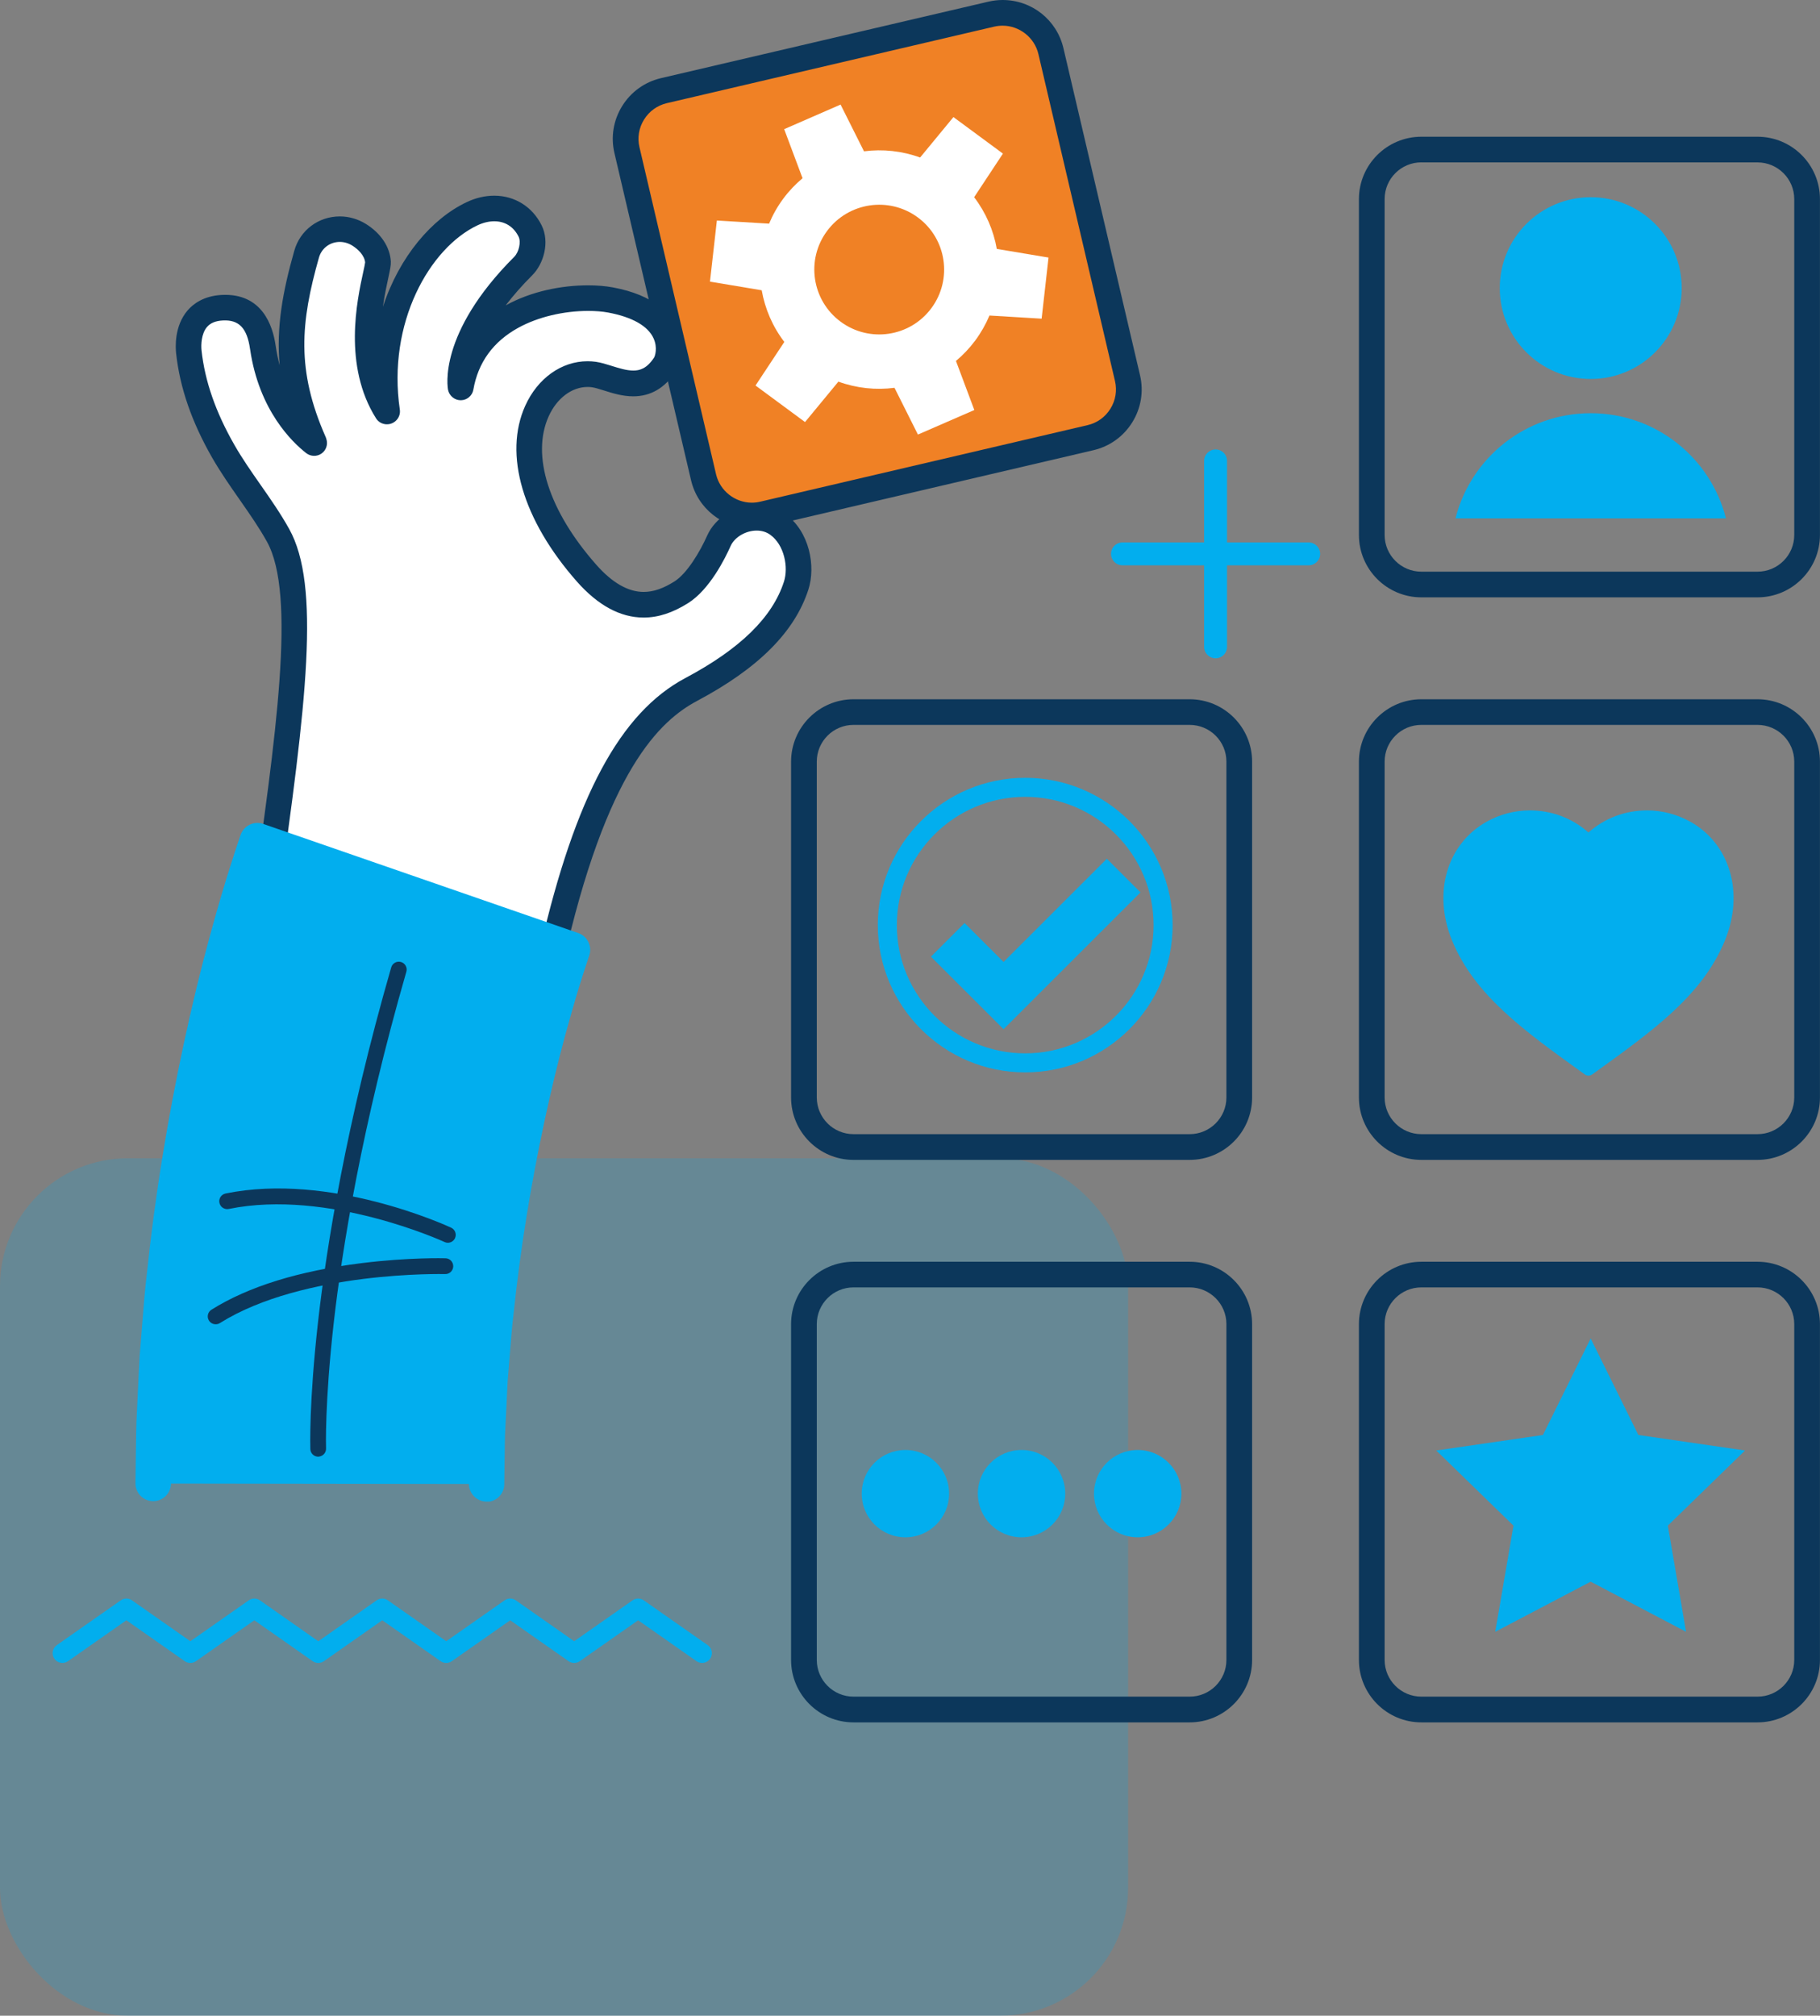 <?xml version="1.0" encoding="UTF-8"?>
<svg xmlns="http://www.w3.org/2000/svg" width="242" height="268" viewBox="0 0 242 268" fill="none">
  <rect x="0" y="0" width="242" height="268" fill="#808080" stroke="none"/>
  <rect y="154" width="150" height="114" rx="17" fill="#02AEEE" fill-opacity="0.2"></rect>
  <g clip-path="url(#clip0_4053_303)">
    <path d="M233.69 79.421H188.995C184.413 79.421 180.692 75.697 180.692 71.126V26.474C180.692 21.902 184.419 18.178 188.995 18.178H233.69C238.272 18.178 241.994 21.902 241.994 26.474V71.126C241.994 75.703 238.266 79.421 233.69 79.421ZM188.995 21.586C186.299 21.586 184.109 23.774 184.109 26.467V71.126C184.109 73.819 186.299 76.007 188.995 76.007H233.69C236.386 76.007 238.576 73.819 238.576 71.126V26.474C238.576 23.78 236.386 21.593 233.69 21.593H188.995V21.586Z" fill="#0C375B"></path>
    <path d="M158.186 154.214H113.491C108.909 154.214 105.187 150.489 105.187 145.918V101.266C105.187 96.695 108.915 92.971 113.491 92.971H158.186C162.768 92.971 166.489 96.695 166.489 101.266V145.918C166.489 150.496 162.762 154.214 158.186 154.214ZM113.491 96.379C110.795 96.379 108.605 98.566 108.605 101.26V145.912C108.605 148.605 110.795 150.793 113.491 150.793H158.186C160.882 150.793 163.072 148.605 163.072 145.912V101.26C163.072 98.566 160.882 96.379 158.186 96.379H113.491Z" fill="#0C375B"></path>
    <path d="M233.69 154.214H188.995C184.413 154.214 180.692 150.489 180.692 145.918V101.266C180.692 96.695 184.419 92.971 188.995 92.971H233.69C238.272 92.971 241.994 96.695 241.994 101.266V145.918C241.994 150.496 238.266 154.214 233.69 154.214ZM188.995 96.379C186.299 96.379 184.109 98.566 184.109 101.26V145.912C184.109 148.605 186.299 150.793 188.995 150.793H233.69C236.386 150.793 238.576 148.605 238.576 145.912V101.26C238.576 98.566 236.386 96.379 233.69 96.379H188.995Z" fill="#0C375B"></path>
    <path d="M158.186 229H113.491C108.909 229 105.187 225.276 105.187 220.704V176.053C105.187 171.475 108.915 167.757 113.491 167.757H158.186C162.768 167.757 166.489 171.481 166.489 176.053V220.704C166.489 225.282 162.762 229 158.186 229ZM113.491 171.165C110.795 171.165 108.605 173.353 108.605 176.046V220.698C108.605 223.392 110.795 225.579 113.491 225.579H158.186C160.882 225.579 163.072 223.392 163.072 220.698V176.046C163.072 173.353 160.882 171.165 158.186 171.165H113.491Z" fill="#0C375B"></path>
    <path d="M233.69 229H188.995C184.413 229 180.692 225.276 180.692 220.704V176.053C180.692 171.475 184.419 167.757 188.995 167.757H233.69C238.272 167.757 241.994 171.481 241.994 176.053V220.704C241.994 225.282 238.266 229 233.69 229ZM188.995 171.165C186.299 171.165 184.109 173.353 184.109 176.046V220.698C184.109 223.392 186.299 225.579 188.995 225.579H233.69C236.386 225.579 238.576 223.392 238.576 220.698V176.046C238.576 173.353 236.386 171.165 233.69 171.165H188.995Z" fill="#0C375B"></path>
    <path d="M73.156 127.93C78.523 103.846 85.162 95.26 91.915 91.662C97.852 88.5 103.826 84.138 105.858 77.865C106.675 75.355 105.991 71.587 103.44 69.734C100.776 67.793 96.782 69.222 95.586 71.903C95.055 73.104 93.105 77.157 90.586 78.751C87.713 80.565 83.264 82.171 78.004 76.222C64.252 60.655 71.916 48.78 78.979 49.805C81.479 50.165 85.485 52.934 88.397 48.471C89.219 47.206 90.175 41.56 81.156 39.884C75.948 38.917 63.176 40.485 61.239 51.518C61.239 51.518 59.904 45.037 69.568 35.37C70.656 34.276 71.182 32.145 70.473 30.716C69.005 27.744 65.764 27.005 62.764 28.421C56.182 31.525 49.575 41.857 51.461 54.718L51.442 54.743C46.436 46.795 50.334 36.236 50.252 34.864C50.163 33.334 49.031 32.031 47.739 31.222C45.056 29.553 41.607 30.824 40.765 33.802C38.227 42.742 37.6 49.419 41.733 58.796L41.771 58.922C39.41 57.082 35.949 53.074 34.949 46.239C34.778 45.075 34.24 40.675 29.544 40.921C24.962 41.168 24.955 45.531 25.094 46.795C25.613 51.537 27.297 55.862 29.683 60.022C31.898 63.898 34.809 67.313 36.961 71.182C41.062 78.548 38.676 96.062 35.044 121.417L73.138 127.942L73.156 127.93Z" fill="white"></path>
    <path d="M73.163 129.637C73.068 129.637 72.973 129.63 72.872 129.611L34.778 123.086C33.866 122.928 33.246 122.075 33.373 121.164C36.746 97.631 39.404 79.041 35.487 72.004C34.423 70.095 33.176 68.312 31.86 66.427C30.62 64.651 29.335 62.811 28.215 60.863C25.487 56.096 23.917 51.55 23.417 46.978C23.329 46.169 23.17 43.362 24.93 41.288C25.677 40.415 27.063 39.347 29.468 39.214C34.866 38.936 36.271 43.33 36.645 45.916L36.657 45.986C36.79 46.909 36.974 47.769 37.189 48.572C36.721 43.545 37.581 38.784 39.132 33.334C39.904 30.602 42.341 28.775 45.189 28.775C46.404 28.775 47.6 29.123 48.651 29.774C50.644 31.013 51.853 32.834 51.967 34.763C51.992 35.262 51.866 35.857 51.632 36.944C51.423 37.905 51.132 39.233 50.916 40.788C53.113 34.074 57.467 29.041 62.049 26.878C63.252 26.309 64.492 26.018 65.72 26.018C68.441 26.018 70.796 27.491 72.017 29.957C73.138 32.215 72.27 35.092 70.789 36.577C69.365 38 68.201 39.347 67.239 40.605C70.638 38.727 74.644 37.937 78.22 37.937C79.397 37.937 80.523 38.032 81.479 38.209C87.074 39.246 89.238 41.775 90.067 43.716C91.017 45.929 90.612 48.218 89.833 49.406C88.409 51.588 86.517 52.694 84.201 52.694C82.77 52.694 81.46 52.283 80.302 51.917C79.707 51.727 79.15 51.556 78.739 51.493C78.536 51.461 78.334 51.449 78.131 51.449C76.03 51.449 74.049 52.941 72.96 55.344C70.606 60.554 72.973 67.939 79.289 75.09C81.403 77.486 83.523 78.7 85.58 78.7C86.871 78.7 88.169 78.257 89.675 77.309C91.365 76.24 93.074 73.357 94.029 71.214C95.099 68.811 97.801 67.129 100.605 67.129C102.016 67.129 103.346 67.553 104.447 68.356C107.637 70.676 108.497 75.279 107.485 78.397C105.662 84.024 100.827 88.861 92.719 93.173C87.814 95.784 80.625 102.265 74.821 128.303C74.644 129.093 73.941 129.637 73.156 129.637H73.163ZM36.993 120.001L71.853 125.976C76.511 105.831 82.485 94.754 91.118 90.157C98.409 86.281 102.7 82.089 104.238 77.341C104.858 75.418 104.289 72.459 102.434 71.113C101.915 70.733 101.301 70.544 100.605 70.544C99.156 70.544 97.668 71.422 97.15 72.592C96.403 74.274 94.358 78.384 91.498 80.186C89.454 81.476 87.517 82.108 85.58 82.108C82.498 82.108 79.523 80.502 76.726 77.341C69.498 69.153 66.922 60.402 69.846 53.934C71.492 50.292 74.669 48.028 78.131 48.028C78.498 48.028 78.865 48.053 79.232 48.104C79.916 48.205 80.606 48.42 81.333 48.648C82.302 48.951 83.302 49.267 84.207 49.267C85.017 49.267 85.979 49.059 86.979 47.529C87.08 47.364 87.472 46.258 86.909 44.999C86.169 43.343 84.074 42.154 80.859 41.553C80.112 41.414 79.201 41.339 78.226 41.339C74.903 41.339 71.511 42.154 68.922 43.577C65.587 45.41 63.574 48.18 62.941 51.803C62.802 52.612 62.106 53.2 61.283 53.213C60.48 53.225 59.752 52.656 59.581 51.853C59.518 51.55 58.176 44.355 68.372 34.15C69.005 33.517 69.302 32.158 68.954 31.462C68.302 30.147 67.157 29.42 65.72 29.42C65.011 29.42 64.245 29.603 63.505 29.951C57.1 32.973 51.474 42.964 53.163 54.452C53.233 54.926 53.1 55.413 52.79 55.78C52.442 56.203 51.91 56.444 51.353 56.412C50.803 56.38 50.296 56.096 50.005 55.628C45.588 48.616 47.48 39.91 48.29 36.198C48.404 35.68 48.531 35.098 48.55 34.889C48.467 33.972 47.619 33.132 46.841 32.651C46.334 32.335 45.758 32.164 45.182 32.164C43.879 32.164 42.765 32.999 42.41 34.244C39.968 42.856 39.379 49.21 43.297 58.088C43.322 58.138 43.341 58.195 43.36 58.252L43.398 58.379C43.626 59.093 43.366 59.871 42.752 60.301C42.138 60.731 41.316 60.705 40.721 60.25C38.873 58.809 34.449 54.585 33.259 46.466L33.246 46.39C32.847 43.608 31.765 42.496 29.632 42.609C28.664 42.66 27.974 42.944 27.518 43.482C26.772 44.361 26.715 45.847 26.797 46.593C27.246 50.69 28.677 54.8 31.17 59.156C32.208 60.977 33.449 62.748 34.645 64.461C35.955 66.333 37.309 68.274 38.455 70.335C42.638 77.853 40.771 93.375 36.974 119.994L36.993 120.001Z" fill="#0C375B"></path>
    <path d="M131.807 1.884L88.283 12.058C84.738 12.886 82.536 16.439 83.365 19.974L93.548 63.456C94.377 66.997 97.934 69.197 101.472 68.369L144.996 58.195C148.54 57.367 150.749 53.813 149.92 50.279L139.737 6.797C138.908 3.256 135.351 1.056 131.813 1.884H131.807Z" fill="#F08125"></path>
    <path d="M99.972 70.247C96.099 70.247 92.77 67.61 91.884 63.842L81.701 20.36C81.194 18.203 81.561 15.978 82.732 14.094C83.903 12.209 85.738 10.894 87.897 10.388L131.421 0.221C132.041 0.076 132.68 0 133.313 0C137.193 0 140.515 2.637 141.401 6.405L151.585 49.887C152.091 52.043 151.724 54.269 150.553 56.153C149.382 58.037 147.547 59.352 145.389 59.858L101.865 70.032C101.244 70.177 100.605 70.253 99.972 70.253V70.247ZM133.313 3.414C132.94 3.414 132.566 3.459 132.199 3.541L88.675 13.714C87.409 14.011 86.327 14.783 85.637 15.896C84.947 17.002 84.732 18.311 85.03 19.582L95.213 63.064C95.725 65.251 97.725 66.832 99.972 66.832C100.346 66.832 100.719 66.788 101.086 66.7L144.61 56.526C145.882 56.229 146.958 55.458 147.648 54.345C148.338 53.238 148.553 51.929 148.256 50.658L138.072 7.183C137.56 4.995 135.56 3.414 133.313 3.414Z" fill="#0C375B"></path>
    <path d="M104.289 45.461L100.46 51.259L107.042 56.115L111.478 50.741C113.896 51.619 116.453 51.885 118.94 51.562L122.054 57.778L129.554 54.515L127.111 47.99C128.047 47.206 128.908 46.302 129.668 45.284C130.446 44.228 131.079 43.109 131.566 41.952L138.503 42.369L139.42 34.244L132.541 33.094C132.104 30.628 131.092 28.269 129.528 26.221L133.357 20.423L126.775 15.567L122.345 20.941C119.927 20.062 117.364 19.797 114.883 20.119L111.769 13.904L104.27 17.173L106.713 23.698C105.776 24.482 104.915 25.38 104.156 26.404C103.371 27.46 102.744 28.579 102.263 29.736L95.32 29.319L94.403 37.444L101.282 38.594C101.719 41.06 102.725 43.419 104.289 45.461ZM109.972 30.71C112.807 26.885 118.219 26.082 122.048 28.914C125.877 31.747 126.68 37.153 123.839 40.978C121.003 44.803 115.598 45.606 111.769 42.767C107.94 39.929 107.137 34.529 109.972 30.71Z" fill="white"></path>
    <path d="M133.44 136.838L123.782 127.196L128.256 122.726L133.44 127.898L147.173 114.177L151.648 118.648L133.44 136.838Z" fill="#02AEEE"></path>
    <path d="M136.319 142.58C125.509 142.58 116.719 133.797 116.719 122.998C116.719 112.198 125.509 103.416 136.319 103.416C147.129 103.416 155.92 112.198 155.92 122.998C155.92 133.797 147.129 142.58 136.319 142.58ZM136.319 105.945C126.908 105.945 119.25 113.596 119.25 122.998C119.25 132.4 126.908 140.05 136.319 140.05C145.73 140.05 153.388 132.4 153.388 122.998C153.388 113.596 145.73 105.945 136.319 105.945Z" fill="#02AEEE"></path>
    <path d="M224.76 109.258C223.001 108.272 221.013 107.747 219.007 107.747C216.096 107.747 213.355 108.784 211.21 110.687C209.071 108.784 206.33 107.747 203.412 107.747C201.406 107.747 199.413 108.272 197.659 109.258C192.368 112.237 190.482 118.73 193.084 125.066C196.052 132.286 202.602 137.003 210.191 142.466L210.748 142.864C210.887 142.965 211.051 143.016 211.216 143.016C211.381 143.016 211.545 142.965 211.691 142.864L212.248 142.466C219.836 137.003 226.387 132.286 229.348 125.066C231.95 118.736 230.064 112.237 224.773 109.258H224.76Z" fill="#02AEEE"></path>
    <path d="M211.507 177.956L217.849 190.791L232.032 192.852L221.766 202.842L224.19 216.955L211.507 210.291L198.818 216.955L201.242 202.842L190.976 192.852L205.159 190.791L211.507 177.956Z" fill="#02AEEE"></path>
    <path d="M211.514 50.386C218.191 50.386 223.608 44.98 223.608 38.304C223.608 31.627 218.197 26.221 211.514 26.221C204.83 26.221 199.419 31.627 199.419 38.304C199.419 44.98 204.83 50.386 211.514 50.386Z" fill="#02AEEE"></path>
    <path d="M211.513 54.939C202.843 54.939 195.558 60.882 193.533 68.919H229.494C227.462 60.882 220.184 54.939 211.513 54.939Z" fill="#02AEEE"></path>
    <path d="M34.24 111.769C34.24 111.769 34.208 111.857 34.145 112.034C34.088 112.205 34.006 112.458 33.892 112.787C33.784 113.109 33.651 113.501 33.499 113.969C33.341 114.443 33.176 114.962 32.993 115.543C32.809 116.131 32.607 116.776 32.385 117.478C32.176 118.174 31.955 118.926 31.715 119.735C31.221 121.348 30.74 123.15 30.183 125.122C28.031 132.988 25.67 143.484 23.962 154.125C23.095 159.436 22.392 164.785 21.867 169.825C21.557 172.335 21.405 174.788 21.202 177.102C21.107 178.259 21.019 179.391 20.93 180.479C20.867 181.572 20.822 182.635 20.765 183.653C20.671 185.689 20.576 187.548 20.5 189.204C20.455 190.861 20.449 192.309 20.424 193.497C20.392 195.881 20.373 197.24 20.373 197.24L64.714 197.304C64.714 197.304 64.733 196.178 64.758 194.212C64.777 193.225 64.777 192.03 64.815 190.658C64.885 189.28 64.954 187.731 65.043 186.036C65.087 185.189 65.119 184.31 65.176 183.393C65.252 182.477 65.328 181.535 65.41 180.561C65.581 178.62 65.701 176.571 65.967 174.453C66.41 170.21 66.998 165.696 67.739 161.188C69.188 152.184 71.195 143.244 72.986 136.718C73.441 135.1 73.846 133.595 74.239 132.311C74.435 131.666 74.612 131.059 74.777 130.497C74.948 129.953 75.106 129.447 75.251 128.992C75.397 128.537 75.523 128.132 75.637 127.803C75.751 127.468 75.846 127.184 75.922 126.95C75.998 126.716 76.055 126.539 76.093 126.437C76.131 126.33 76.15 126.273 76.15 126.273L34.259 111.762L34.24 111.769Z" fill="#02AEEE"></path>
    <path d="M65.036 199.63C64.922 199.649 64.802 199.656 64.682 199.649C63.378 199.63 62.334 198.562 62.353 197.253L62.397 194.161C62.397 193.801 62.41 193.415 62.41 193.004C62.423 192.283 62.429 191.468 62.448 190.583C62.448 190.564 62.448 190.551 62.448 190.526L62.676 185.904C62.695 185.594 62.701 185.284 62.72 184.968C62.745 184.405 62.771 183.83 62.809 183.242C62.809 183.223 62.809 183.21 62.809 183.191L63.043 180.365C63.093 179.802 63.131 179.246 63.176 178.683C63.29 177.235 63.41 175.737 63.606 174.181C64.074 169.705 64.676 165.203 65.391 160.815C66.72 152.544 68.65 143.541 70.688 136.099C70.827 135.599 70.96 135.125 71.087 134.663C71.384 133.582 71.669 132.558 71.96 131.629L72.498 129.82C72.498 129.82 72.498 129.795 72.511 129.782L72.986 128.284C73.049 128.088 73.106 127.911 73.156 127.74L35.721 114.772C35.569 115.214 35.417 115.701 35.246 116.245L34.639 118.167L33.974 120.406C33.607 121.601 33.246 122.909 32.86 124.294C32.727 124.768 32.594 125.255 32.449 125.748C30.069 134.436 27.822 144.919 26.284 154.492C25.449 159.613 24.753 164.849 24.208 170.059C24.208 170.078 24.208 170.09 24.208 170.103C23.981 171.911 23.841 173.707 23.702 175.446C23.651 176.072 23.607 176.685 23.55 177.292L23.284 180.637C23.24 181.345 23.208 182.034 23.177 182.711C23.158 183.065 23.145 183.419 23.126 183.76L22.86 189.274C22.835 190.361 22.822 191.373 22.803 192.264C22.803 192.713 22.791 193.131 22.784 193.523L22.734 197.259C22.715 198.562 21.645 199.605 20.341 199.586C19.038 199.567 17.993 198.499 18.012 197.196L18.063 193.453C18.063 193.061 18.076 192.644 18.082 192.207C18.095 191.291 18.107 190.26 18.139 189.128C18.139 189.109 18.139 189.097 18.139 189.078L18.405 183.526C18.424 183.179 18.436 182.831 18.455 182.483C18.487 181.781 18.525 181.06 18.569 180.327C18.569 180.308 18.569 180.295 18.569 180.283L18.841 176.906C18.892 176.299 18.943 175.692 18.987 175.079C19.126 173.296 19.278 171.456 19.506 169.553C20.057 164.261 20.765 158.937 21.613 153.739C23.177 144.015 25.468 133.355 27.892 124.496C28.031 123.991 28.164 123.51 28.297 123.036C28.689 121.619 29.063 120.279 29.436 119.046L30.107 116.808C30.107 116.808 30.113 116.783 30.12 116.776L30.727 114.841C30.917 114.247 31.082 113.716 31.246 113.223L31.993 110.997C32.423 109.771 33.765 109.119 34.993 109.543L76.891 124.054C77.479 124.256 77.966 124.692 78.239 125.255C78.511 125.818 78.549 126.469 78.346 127.063L78.289 127.228C78.289 127.228 78.283 127.247 78.277 127.253C78.245 127.342 78.194 127.493 78.131 127.702L77.846 128.562C77.739 128.872 77.618 129.251 77.473 129.713L77.004 131.199L76.466 132.994C76.466 132.994 76.466 133.007 76.466 133.02C76.201 133.886 75.922 134.878 75.631 135.934C75.498 136.402 75.365 136.883 75.226 137.376C73.239 144.635 71.346 153.468 70.036 161.58C69.334 165.892 68.745 170.312 68.283 174.712V174.763C68.093 176.217 67.979 177.671 67.872 179.069C67.828 179.65 67.783 180.219 67.733 180.782L67.505 183.577C67.473 184.133 67.448 184.683 67.422 185.214C67.41 185.543 67.391 185.859 67.378 186.176L67.15 190.76C67.125 191.607 67.119 192.391 67.112 193.086C67.106 193.51 67.1 193.902 67.093 194.269L67.049 197.354C67.036 198.537 66.144 199.504 65.011 199.656L65.036 199.63Z" fill="#02AEEE"></path>
    <path d="M42.455 193.662C42.423 193.662 42.385 193.668 42.347 193.674C41.771 193.693 41.284 193.244 41.265 192.663C41.259 192.416 41.069 186.549 42.297 175.68C43.429 165.677 46.031 149.396 52.018 128.625C52.176 128.069 52.758 127.746 53.315 127.904C53.872 128.062 54.195 128.644 54.03 129.201C48.087 149.832 45.499 165.987 44.372 175.907C43.164 186.624 43.347 192.524 43.353 192.581C43.372 193.124 42.974 193.586 42.448 193.655L42.455 193.662Z" fill="#0C375B"></path>
    <path d="M28.816 176.059C28.417 176.11 28.012 175.939 27.784 175.579C27.474 175.085 27.626 174.44 28.12 174.131C33.031 171.051 39.765 168.965 48.138 167.934C54.34 167.169 59.049 167.289 59.245 167.296C59.821 167.308 60.277 167.795 60.264 168.377C60.245 168.952 59.764 169.414 59.188 169.395C58.999 169.395 40.347 168.946 29.234 175.914C29.101 175.996 28.961 176.046 28.816 176.065V176.059Z" fill="#0C375B"></path>
    <path d="M59.695 165.222C59.505 165.247 59.302 165.222 59.112 165.133C58.961 165.064 43.626 158.039 30.417 160.739C29.854 160.853 29.291 160.492 29.177 159.923C29.056 159.354 29.424 158.804 29.993 158.684C43.898 155.845 59.34 162.927 59.992 163.23C60.517 163.477 60.745 164.103 60.499 164.627C60.34 164.963 60.03 165.178 59.688 165.222H59.695Z" fill="#0C375B"></path>
    <path d="M126.199 198.587C126.199 201.793 123.598 204.392 120.389 204.392C117.181 204.392 114.579 201.793 114.579 198.587C114.579 195.382 117.181 192.783 120.389 192.783C123.598 192.783 126.199 195.382 126.199 198.587Z" fill="#02AEEE"></path>
    <path d="M141.642 198.587C141.642 201.793 139.041 204.392 135.832 204.392C132.623 204.392 130.022 201.793 130.022 198.587C130.022 195.382 132.623 192.783 135.832 192.783C139.041 192.783 141.642 195.382 141.642 198.587Z" fill="#02AEEE"></path>
    <path d="M157.085 198.587C157.085 201.793 154.483 204.392 151.275 204.392C148.066 204.392 145.465 201.793 145.465 198.587C145.465 195.382 148.066 192.783 151.275 192.783C154.483 192.783 157.085 195.382 157.085 198.587Z" fill="#02AEEE"></path>
    <path d="M7.551 218.732L16.057 212.776C16.506 212.46 17.101 212.46 17.55 212.776L25.31 218.213L33.069 212.776C33.518 212.46 34.113 212.46 34.562 212.776L42.322 218.213L50.081 212.776C50.531 212.46 51.125 212.46 51.575 212.776L59.334 218.213L67.093 212.776C67.543 212.46 68.138 212.46 68.587 212.776L76.346 218.213L84.106 212.776C84.555 212.46 85.15 212.46 85.599 212.776L94.105 218.732C94.694 219.143 94.833 219.952 94.422 220.54C94.168 220.901 93.763 221.097 93.358 221.097C93.099 221.097 92.84 221.021 92.612 220.863L84.852 215.425L77.093 220.863C76.644 221.179 76.049 221.179 75.599 220.863L67.84 215.425L60.081 220.863C59.632 221.179 59.037 221.179 58.587 220.863L50.828 215.425L43.069 220.863C42.619 221.179 42.024 221.179 41.575 220.863L33.816 215.425L26.056 220.863C25.607 221.179 25.012 221.179 24.563 220.863L16.803 215.425L9.044 220.863C8.456 221.274 7.646 221.134 7.234 220.546C6.823 219.958 6.962 219.149 7.551 218.738V218.732Z" fill="#02AEEE"></path>
    <path d="M149.249 75.159H160.11V86.009C160.11 86.85 160.793 87.527 161.635 87.527C162.477 87.527 163.154 86.844 163.154 86.009V75.159H174.015C174.856 75.159 175.533 74.477 175.533 73.642C175.533 72.801 174.85 72.124 174.015 72.124H163.154V61.275C163.154 60.434 162.477 59.757 161.635 59.757C160.793 59.757 160.11 60.44 160.11 61.275V72.124H149.249C148.408 72.124 147.724 72.801 147.73 73.642C147.73 74.483 148.408 75.159 149.249 75.159Z" fill="#02AEEE"></path>
  </g>
  <defs>
    <clipPath id="clip0_4053_303">
      <rect width="235" height="229" fill="white" transform="translate(7)"></rect>
    </clipPath>
  </defs>
</svg>
